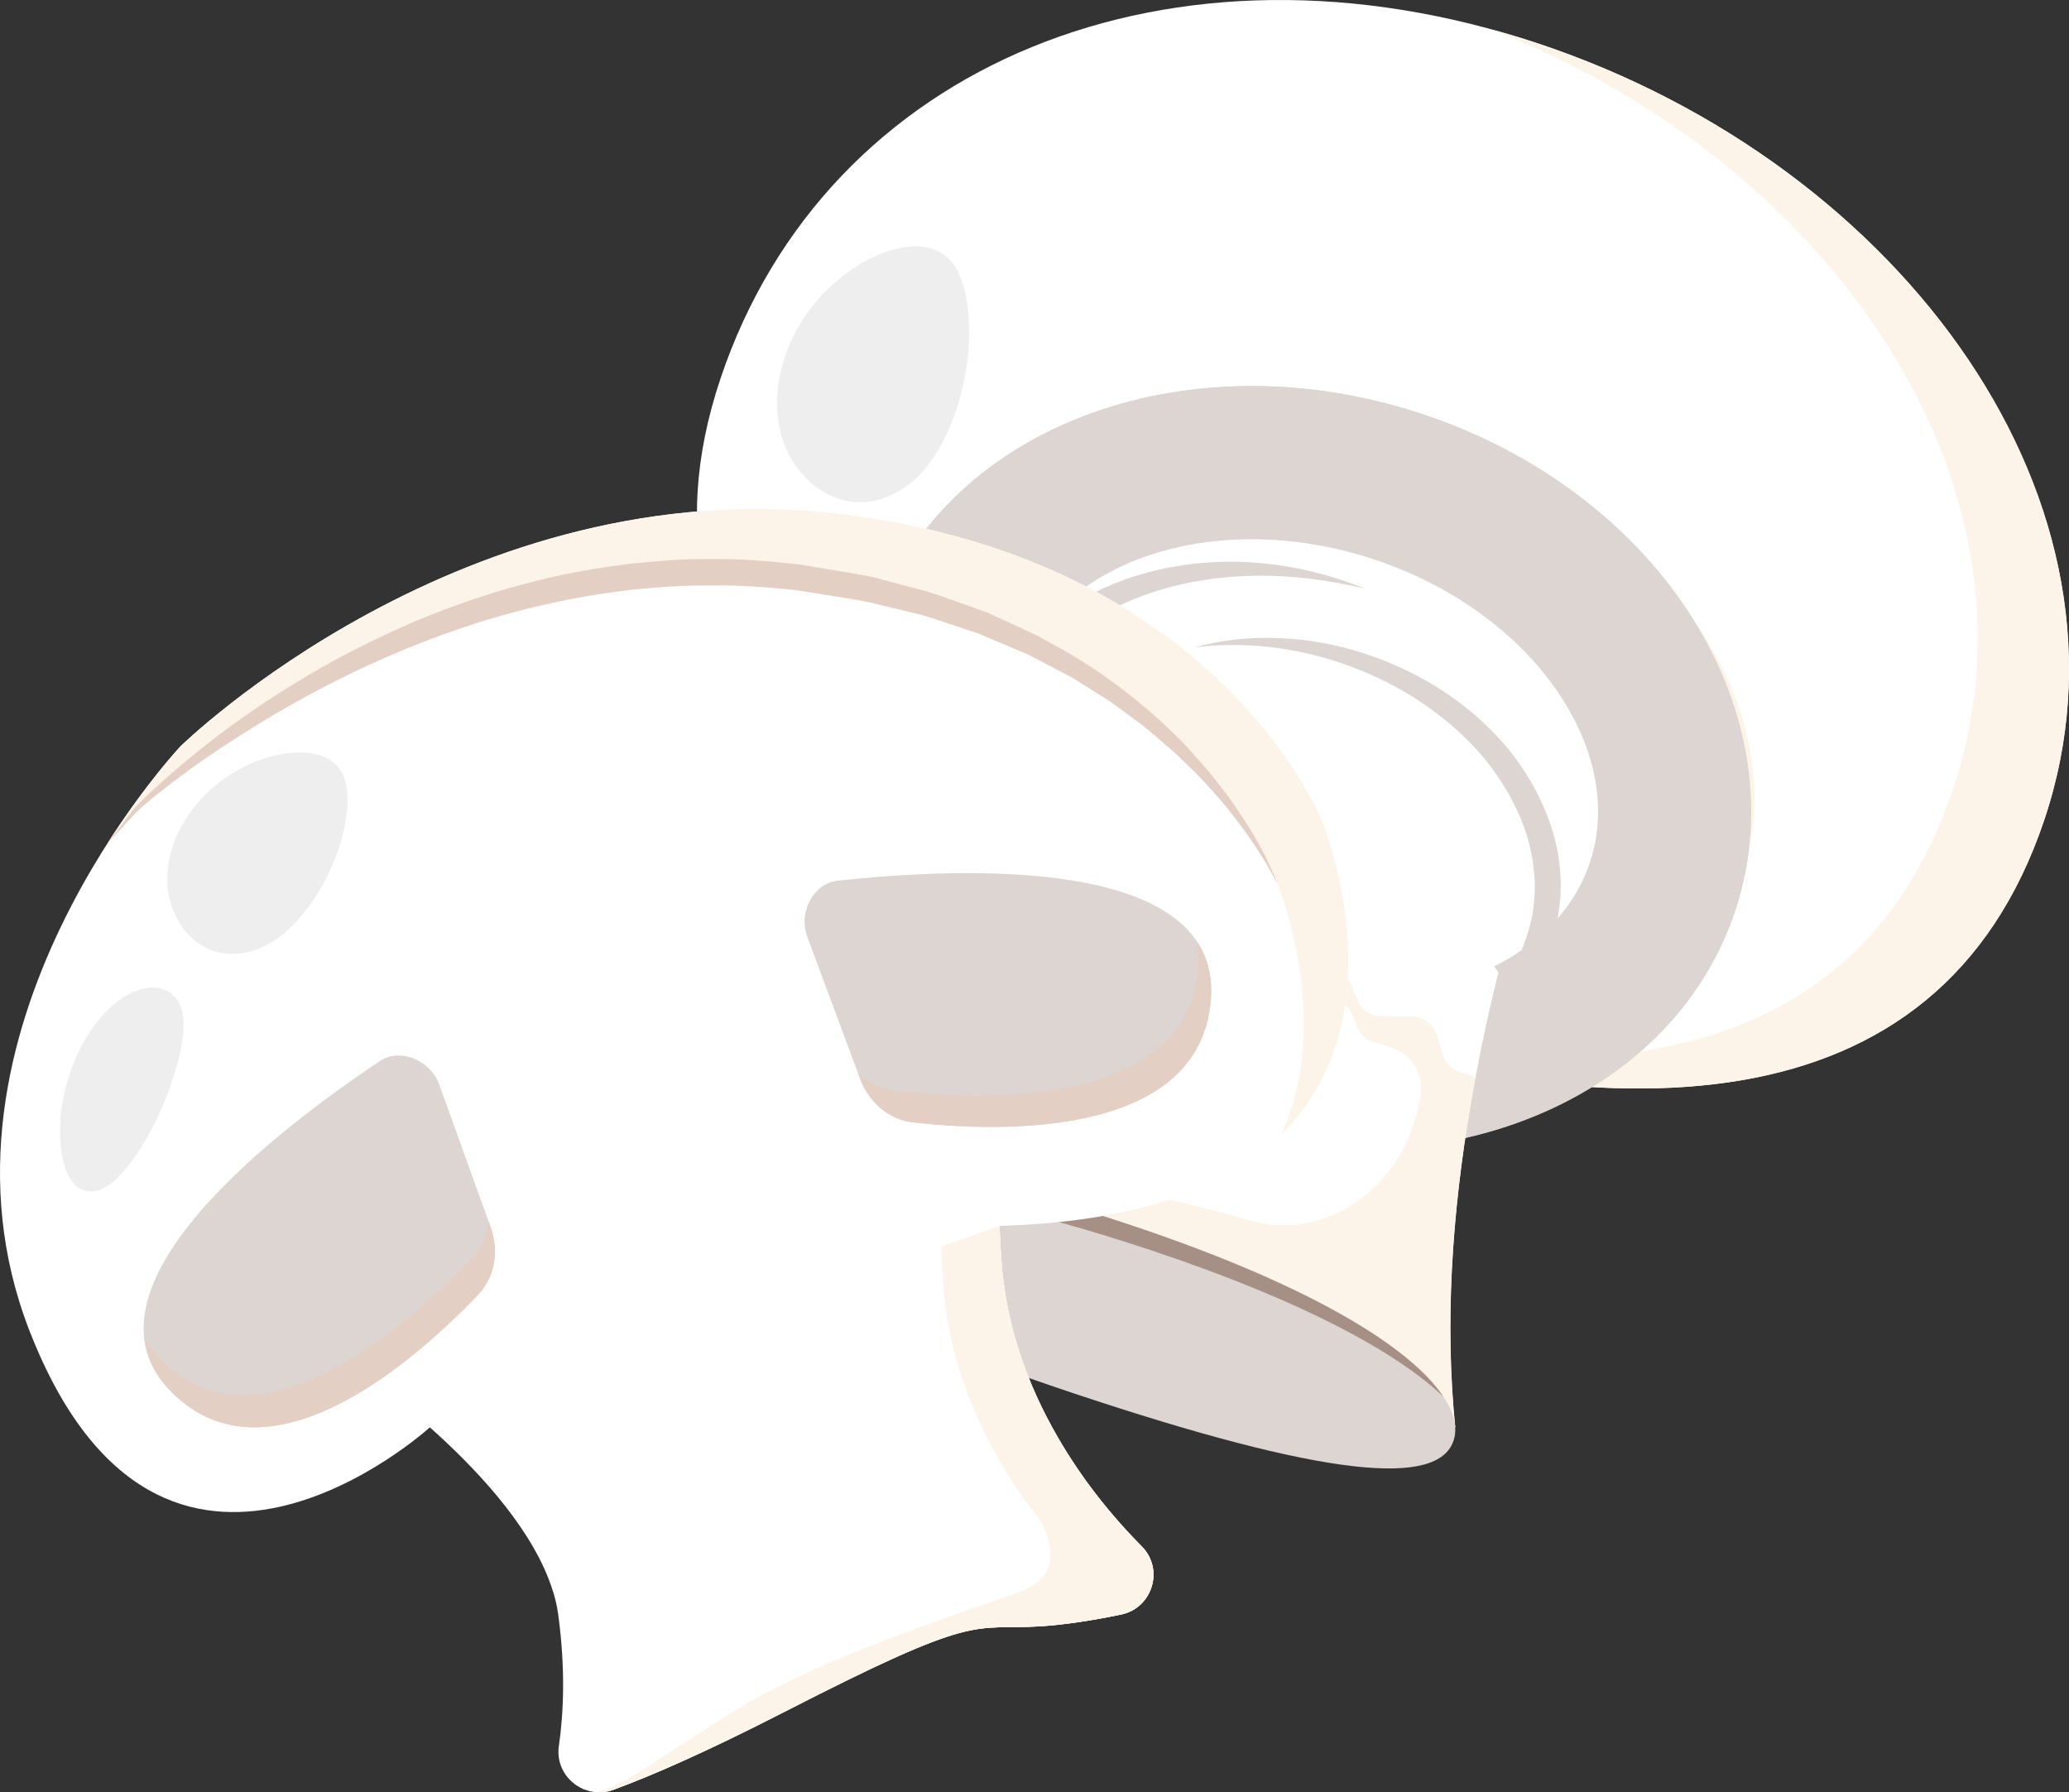 <svg width="142" height="123" viewBox="0 0 142 123" fill="none" xmlns="http://www.w3.org/2000/svg">
<rect x="0" y="0" width="142" height="123" fill="#333333" stroke="none"/>
<g clip-path="url(#clip0_11_710)">
<path d="M140.298 56.279C133.017 77.913 110.415 77.862 85.33 69.486C60.247 61.11 42.179 47.581 49.459 25.947C56.742 4.311 80.509 -5.383 105.592 2.993C130.676 11.369 147.578 34.644 140.298 56.279Z" fill="white"/>
<path d="M105.592 2.993C104.536 2.641 103.485 2.332 102.436 2.043C125.778 11.239 141 33.459 134.026 54.185C127.051 74.908 106.015 75.727 82.208 68.397C83.237 68.768 84.274 69.132 85.33 69.484C110.414 77.86 133.017 77.913 140.298 56.279C147.578 34.644 130.678 11.369 105.592 2.993Z" fill="#FCF4E9"/>
<path d="M114.086 60.893C117.668 50.248 109.582 37.949 96.025 33.423C82.469 28.897 68.575 33.857 64.993 44.502C61.411 55.147 69.497 67.446 83.054 71.972C96.611 76.499 110.504 71.538 114.086 60.893Z" fill="white"/>
<path d="M114.086 60.893C117.668 50.248 109.582 37.949 96.025 33.423C82.469 28.897 68.575 33.857 64.993 44.502C61.411 55.147 69.497 67.446 83.054 71.972C96.611 76.499 110.504 71.538 114.086 60.893Z" stroke="#DDD5D1" stroke-width="10.51" stroke-miterlimit="10"/>
<path d="M119.508 60.366C123.327 49.017 114.705 35.904 100.251 31.078C85.797 26.252 70.984 31.54 67.165 42.889C63.346 54.239 71.968 67.352 86.422 72.178C100.876 77.004 115.689 71.715 119.508 60.366Z" fill="#FCF4E9"/>
<path d="M114.086 60.893C117.668 50.248 109.582 37.949 96.025 33.423C82.469 28.897 68.575 33.857 64.993 44.502C61.411 55.147 69.497 67.446 83.054 71.972C96.611 76.499 110.504 71.538 114.086 60.893Z" fill="white"/>
<path d="M114.086 60.893C117.668 50.248 109.582 37.949 96.025 33.423C82.469 28.897 68.575 33.857 64.993 44.502C61.411 55.147 69.497 67.446 83.054 71.972C96.611 76.499 110.504 71.538 114.086 60.893Z" stroke="#DDD5D1" stroke-width="10.51" stroke-miterlimit="10"/>
<path d="M83.055 71.977C78.234 70.725 73.661 67.979 70.489 63.922C68.896 61.91 67.707 59.542 67.1 56.995C66.504 54.45 66.585 51.711 67.413 49.191C68.276 46.684 69.872 44.45 71.883 42.775C73.909 41.108 76.289 39.932 78.779 39.282C83.766 37.947 89.078 38.502 93.68 40.402C88.846 39.214 83.772 39.132 79.178 40.62C76.901 41.379 74.746 42.492 72.991 44.059C71.222 45.598 69.845 47.557 69.112 49.76C68.361 51.956 68.277 54.348 68.754 56.638C69.209 58.941 70.253 61.127 71.61 63.099C74.375 67.045 78.474 70.026 83.052 71.978L83.055 71.977Z" fill="#DDD5D1"/>
<path d="M81.981 44.428C84.493 43.723 87.179 43.62 89.801 43.963C92.426 44.323 94.991 45.17 97.353 46.425C99.72 47.675 101.855 49.394 103.586 51.481C105.266 53.601 106.541 56.122 106.977 58.865C107.054 59.554 107.148 60.242 107.107 60.94C107.131 61.636 107.011 62.326 106.915 63.015C106.632 64.372 106.203 65.72 105.466 66.905C104.075 69.328 101.834 71.141 99.38 72.269C96.919 73.425 94.207 73.863 91.561 73.848C88.909 73.802 86.287 73.266 83.886 72.258C86.41 72.888 88.998 73.167 91.536 72.969L92.484 72.894C92.799 72.862 93.111 72.797 93.422 72.751C93.734 72.693 94.048 72.665 94.354 72.586L95.27 72.355L95.726 72.239L96.171 72.086L97.059 71.786C97.352 71.679 97.632 71.537 97.917 71.417C98.198 71.284 98.495 71.182 98.756 71.017C100.925 69.842 102.865 68.208 103.983 66.068C104.591 65.032 104.953 63.875 105.184 62.707C105.256 62.115 105.36 61.524 105.328 60.923C105.362 60.324 105.264 59.73 105.198 59.132C104.852 56.745 103.731 54.488 102.251 52.527C100.744 50.565 98.797 48.941 96.659 47.632C92.349 45.063 87.15 43.781 81.975 44.426L81.981 44.428Z" fill="#DDD5D1"/>
<path d="M99.874 97.932L52.712 82.183C52.712 82.183 52.77 82.106 52.886 81.977C57.37 76.565 61.358 70.931 64.725 64.993C64.926 64.636 65.128 64.272 65.329 63.912L66.534 63.201C66.955 62.956 67.447 62.881 67.915 62.996L70.788 63.715C71.159 63.807 71.562 63.781 71.918 63.635L74.791 62.462C75.628 62.125 76.578 62.435 77.028 63.201L77.269 63.609C77.665 64.272 78.455 64.607 79.222 64.43L82.401 63.712C82.95 63.591 83.522 63.725 83.951 64.078L86.609 66.272C86.928 66.539 87.332 66.682 87.749 66.686H91.184C91.946 66.692 92.618 67.157 92.864 67.865L93.118 68.567C93.366 69.267 94.031 69.73 94.783 69.74L96.906 69.767C97.564 69.77 98.156 70.136 98.457 70.702C98.509 70.79 98.556 70.887 98.585 70.993L99.054 72.448C99.226 72.986 99.65 73.402 100.194 73.582C100.274 73.609 100.353 73.635 100.438 73.647C100.756 73.705 101.033 73.838 101.253 74.023C101.149 74.573 101.052 75.126 100.956 75.671C99.621 83.441 99.172 90.897 99.877 97.93L99.874 97.932Z" fill="white"/>
<path d="M67.913 62.998L70.786 63.717C71.157 63.809 71.561 63.783 71.916 63.637L74.789 62.464C75.626 62.127 76.577 62.436 77.026 63.203L77.267 63.611C77.663 64.273 78.453 64.609 79.221 64.432L82.399 63.713C82.948 63.592 83.52 63.727 83.949 64.079L86.607 66.274C86.927 66.541 87.33 66.684 87.747 66.687H91.182C91.944 66.694 92.616 67.159 92.862 67.867L93.117 68.569C93.364 69.268 94.029 69.731 94.781 69.742L96.904 69.769C97.673 69.777 98.353 70.269 98.584 70.995L99.052 72.45C99.225 72.988 99.648 73.403 100.192 73.584C100.272 73.611 100.351 73.637 100.436 73.649C100.754 73.707 101.031 73.839 101.252 74.025C101.691 71.623 102.227 69.188 102.839 66.725C100.9 63.832 97.955 60.821 93.549 58.012C86.296 53.385 77.089 53.269 69.606 55.114C68.344 58.123 66.909 61.051 65.333 63.914L66.538 63.203C66.958 62.957 67.45 62.883 67.919 62.998H67.913Z" fill="white"/>
<path d="M100.953 75.673C101.048 75.128 101.146 74.575 101.25 74.025C101.031 73.839 100.754 73.706 100.435 73.648C100.348 73.636 100.264 73.608 100.182 73.58C99.647 73.401 99.225 72.986 99.052 72.45L98.589 71.01L98.584 70.994C98.579 70.976 98.567 70.96 98.56 70.942C98.531 70.865 98.5 70.788 98.461 70.717C98.459 70.712 98.457 70.707 98.454 70.703V70.707C98.148 70.145 97.56 69.777 96.902 69.769L94.779 69.741C94.028 69.731 93.361 69.268 93.115 68.568L92.86 67.867C92.616 67.16 91.942 66.696 91.18 66.689H87.745C87.328 66.686 86.925 66.543 86.605 66.275L83.948 64.081C83.519 63.728 82.945 63.594 82.398 63.715L79.219 64.433C78.451 64.61 77.664 64.275 77.265 63.613L77.024 63.204C76.575 62.436 75.625 62.126 74.787 62.465L71.914 63.638C71.557 63.785 71.162 63.812 70.788 63.718L67.924 63.001C67.452 62.884 66.951 62.956 66.533 63.202L65.328 63.914C65.126 64.271 64.924 64.638 64.723 64.995L65.326 64.66C65.76 64.42 66.268 64.348 66.757 64.472L69.766 65.237C70.157 65.335 70.569 65.312 70.945 65.169L73.919 64.035C74.785 63.706 75.778 64.031 76.259 64.808L76.513 65.221C76.939 65.892 77.764 66.239 78.561 66.073L81.875 65.397C82.442 65.281 83.033 65.424 83.484 65.785L86.286 68.027C86.627 68.301 87.044 68.449 87.484 68.459L91.064 68.509C91.855 68.524 92.565 69.001 92.831 69.716L93.108 70.426C93.344 71.044 93.91 71.485 94.571 71.599C94.933 71.662 95.278 71.803 95.617 71.946L95.8 72.023C96.991 72.523 97.657 73.757 97.509 75.038C97.505 75.07 97.509 75.102 97.505 75.135L97.295 76.12C96.165 81.406 91.026 85.24 85.811 83.757C61.701 76.9 62.279 83.934 61.041 85.315C60.925 85.445 99.871 97.932 99.871 97.932C99.163 90.899 99.613 83.442 100.949 75.673H100.953Z" fill="#FCF4E9"/>
<path d="M99.756 98.87C98.683 102.06 91.016 101.4 73.654 95.603C56.292 89.804 51.423 85.86 52.496 82.67C53.57 79.479 60.182 78.25 77.544 84.047C94.906 89.845 100.831 95.68 99.758 98.87H99.756Z" fill="#DDD5D1"/>
<path d="M54.024 84.444C55.097 81.253 61.71 80.024 79.072 85.821C89.647 89.352 95.972 92.896 99.064 95.848C96.914 92.608 90.336 88.318 77.544 84.047C60.182 78.248 53.571 79.478 52.496 82.67C52.079 83.907 52.563 85.257 54.315 86.786C53.85 85.957 53.776 85.181 54.024 84.444Z" fill="#A68F85"/>
<path d="M66.794 67.263L59.462 81.677L57.907 80.78L66.794 67.263Z" fill="#A68F85"/>
<path d="M70.287 73.723L67.919 82.116L66.249 81.457L70.287 73.723Z" fill="#A68F85"/>
<path d="M74.21 58.429C74.047 59.537 72.96 60.104 72.003 60.79C71.403 61.221 70.564 61.027 70.231 60.37C69.701 59.324 69.146 58.02 70.046 57.043C71.309 55.671 74.539 56.165 74.21 58.429Z" fill="#A68F85"/>
<path d="M71.588 51.977C71.369 50.094 72.9 48.699 74.165 47.164C74.96 46.2 76.414 46.154 77.246 47.087C78.568 48.568 80.043 50.458 78.997 52.445C77.53 55.233 72.034 55.821 71.588 51.977Z" fill="#A68F85"/>
<g style="mix-blend-mode:soft-light">
<path d="M61.469 17.089C62.581 16.811 63.719 16.816 64.605 17.358C65.562 17.942 65.994 19.018 66.234 20.066C67.026 23.553 66.126 28.594 63.791 31.786C62.846 33.08 61.392 34.157 59.755 34.408C56.798 34.86 54.366 32.501 53.64 29.942C52.38 25.506 55.051 20.131 59.691 17.761C60.245 17.479 60.852 17.239 61.467 17.087L61.469 17.089Z" fill="#EEEEEE"/>
</g>
<path d="M23.692 93.39C23.692 93.39 35.478 101.219 37.942 109.178C37.942 109.178 37.951 109.197 37.966 109.234C38.13 109.764 38.243 110.303 38.318 110.834C38.822 114.593 38.675 117.615 38.356 119.813C38.163 121.141 38.925 122.287 40.008 122.758C40.053 122.784 40.092 122.801 40.138 122.804C40.138 122.804 40.142 122.814 40.152 122.809C40.34 122.888 40.525 122.932 40.716 122.964C40.719 122.974 40.73 122.969 40.73 122.969C41.167 123.032 41.634 122.985 42.097 122.816C44.638 121.882 48.383 120.264 53.817 117.479C56.913 115.898 59.249 114.738 61.076 113.899C67.238 111.1 67.7 111.817 71.338 111.602C73.135 111.493 75.141 111.166 76.937 110.792C79.094 110.348 79.921 107.687 78.362 106.117C76.537 104.282 74.368 101.725 72.553 98.548C70.564 95.113 68.992 90.94 68.703 86.175C67.849 71.742 70.202 69.04 70.202 69.04L17.162 89.032L23.692 93.386V93.39Z" fill="white"/>
<path d="M51.008 117.045C56.509 113.778 64.854 111.054 69.932 109.255C72.716 108.274 72.33 106.122 71.412 104.37C70.776 103.563 70.144 102.685 69.532 101.747L69.527 101.742C67.102 98.024 65.029 93.306 64.699 87.765C63.839 73.337 66.192 70.63 66.192 70.63L70.198 69.043C70.198 69.043 67.843 71.749 68.705 86.178C68.99 90.954 70.569 95.114 72.552 98.555C72.769 98.935 72.993 99.306 73.218 99.667C73.27 99.748 73.321 99.827 73.372 99.907C73.543 100.176 73.716 100.441 73.89 100.7C74.052 100.938 74.215 101.172 74.379 101.401C74.447 101.498 74.516 101.597 74.584 101.693C75.864 103.448 77.185 104.934 78.361 106.121C79.914 107.688 79.094 110.354 76.929 110.799C76.891 110.807 76.848 110.812 76.811 110.821C75.043 111.185 73.09 111.5 71.333 111.607C66.609 111.88 67.232 110.598 53.812 117.484C48.377 120.271 44.633 121.888 42.092 122.821C41.629 122.99 41.16 123.037 40.724 122.974C42.428 122.937 46.18 119.915 51.004 117.047L51.008 117.045Z" fill="white"/>
<path d="M51.008 117.045C56.509 113.778 64.854 111.054 69.932 109.255C72.716 108.274 72.33 106.122 71.412 104.37C70.776 103.563 70.144 102.685 69.532 101.747L69.527 101.742C67.102 98.024 65.029 93.306 64.699 87.765C63.839 73.337 66.192 70.63 66.192 70.63L70.198 69.043C70.198 69.043 67.843 71.749 68.705 86.178C68.99 90.954 70.569 95.114 72.552 98.555C72.769 98.935 72.993 99.306 73.218 99.667C73.27 99.748 73.321 99.827 73.372 99.907C73.543 100.176 73.716 100.441 73.89 100.7C74.052 100.938 74.215 101.172 74.38 101.401C74.449 101.498 74.517 101.597 74.585 101.693C75.866 103.448 77.187 104.934 78.362 106.121C79.916 107.688 79.096 110.354 76.93 110.799C76.893 110.807 76.85 110.812 76.812 110.821C75.045 111.185 73.092 111.5 71.335 111.607C66.611 111.88 67.233 110.598 53.814 117.484C48.379 120.271 44.635 121.888 42.093 122.821C41.63 122.99 41.162 123.037 40.726 122.974C42.43 122.937 46.181 119.915 51.006 117.047L51.008 117.045Z" fill="#FCF4E9"/>
<path d="M68.602 84.122L29.501 97.947C29.501 97.947 11.127 114.711 2.022 91.316C-5.987 70.741 12.382 51.219 12.382 51.219C12.382 51.219 31.897 32.079 57.849 35.291C83.801 38.505 90.751 56.389 90.751 56.389C90.751 56.389 101.863 83.209 68.602 84.122Z" fill="white"/>
<path d="M87.699 60.717C87.699 60.717 80.748 42.831 54.797 39.619C28.845 36.405 9.33 55.547 9.33 55.547C9.33 55.547 8.542 56.388 7.373 57.886C10.028 53.73 12.384 51.219 12.384 51.219C12.384 51.219 31.899 32.079 57.851 35.291C83.802 38.505 90.753 56.389 90.753 56.389C90.753 56.389 96.256 69.675 87.919 77.864C91.553 70.027 87.699 60.717 87.699 60.717Z" fill="#FCF4E9"/>
<path d="M87.699 60.717C87.013 58.893 86.041 57.179 84.93 55.569C84.399 54.743 83.775 53.985 83.173 53.207C82.553 52.446 81.881 51.726 81.223 50.994C78.46 48.19 75.271 45.763 71.752 43.938C71.328 43.677 70.88 43.469 70.429 43.265L69.081 42.639L67.727 42.022L66.327 41.524C65.391 41.205 64.47 40.827 63.516 40.558L60.643 39.801C59.691 39.511 58.709 39.382 57.734 39.213L54.805 38.727C52.831 38.51 50.849 38.342 48.861 38.359C46.873 38.34 44.891 38.51 42.92 38.725C40.955 38.992 38.995 39.307 37.074 39.794C35.153 40.272 33.252 40.831 31.398 41.51C30.463 41.828 29.551 42.208 28.635 42.572C27.732 42.969 26.825 43.357 25.941 43.793C22.38 45.48 19.004 47.526 15.831 49.826C14.252 50.989 12.725 52.218 11.264 53.517C10.54 54.176 9.808 54.818 9.145 55.552L7.373 57.886L9.345 55.744C10.039 55.085 10.815 54.486 11.575 53.89C13.112 52.707 14.704 51.599 16.34 50.563C19.592 48.466 23.003 46.626 26.536 45.085C30.07 43.555 33.724 42.3 37.47 41.473C39.34 41.038 41.234 40.734 43.133 40.492C45.036 40.298 46.949 40.151 48.861 40.179C50.775 40.146 52.684 40.298 54.586 40.49L57.428 40.943C58.375 41.1 59.329 41.221 60.254 41.476L63.05 42.147C63.977 42.387 64.871 42.734 65.786 43.022L67.151 43.475L68.472 44.036L69.797 44.593C70.241 44.774 70.684 44.959 71.099 45.196L73.642 46.534L76.076 48.066C76.867 48.607 77.622 49.198 78.4 49.763C79.154 50.358 79.858 51.011 80.598 51.629C81.287 52.298 81.994 52.955 82.654 53.657C83.293 54.377 83.96 55.078 84.539 55.851C85.73 57.37 86.832 58.974 87.697 60.717H87.699Z" fill="#E4CFC4"/>
<path d="M55.407 64.297C54.771 62.591 55.831 60.616 57.488 60.436C65.505 59.563 83.946 58.55 83.102 68.638C82.303 78.165 68.571 77.68 62.668 77.023C61.035 76.841 59.647 75.683 59.016 73.987L55.407 64.295V64.297Z" fill="#DDD5D1"/>
<path d="M61.412 74.855C67.433 75.528 81.439 76.054 82.225 66.525C82.283 65.816 82.235 65.167 82.11 64.562C82.861 65.662 83.238 67.002 83.1 68.638C82.302 78.165 68.57 77.68 62.667 77.022C61.033 76.84 59.645 75.683 59.014 73.987L58.885 73.636C59.58 74.309 60.452 74.748 61.414 74.855H61.412Z" fill="#E4CFC4"/>
<path d="M30.149 74.437C29.532 72.724 27.445 71.895 26.061 72.819C19.363 77.297 4.606 88.357 11.777 95.531C18.55 102.305 28.737 93.121 32.827 88.831C33.96 87.642 34.271 85.867 33.658 84.164L30.149 74.437Z" fill="#DDD5D1"/>
<path d="M32.384 86.369C28.214 90.747 17.844 100.138 11.08 93.354C10.575 92.848 10.193 92.32 9.897 91.779C10.034 93.102 10.613 94.368 11.775 95.531C18.548 102.305 28.736 93.121 32.825 88.831C33.958 87.642 34.27 85.867 33.656 84.164L33.529 83.812C33.432 84.772 33.049 85.667 32.384 86.367V86.369Z" fill="#E4CFC4"/>
<path d="M40.008 122.76C40.053 122.785 40.092 122.802 40.138 122.806C40.09 122.77 40.046 122.745 40.008 122.76Z" fill="white"/>
<g style="mix-blend-mode:soft-light">
<path d="M20.578 51.636C21.547 51.641 22.476 51.883 23.086 52.509C23.745 53.187 23.873 54.156 23.848 55.063C23.764 58.078 21.971 62.011 19.392 64.135C18.348 64.995 16.933 65.576 15.542 65.439C13.031 65.194 11.538 62.758 11.481 60.516C11.382 56.628 14.693 52.79 18.982 51.818C19.493 51.703 20.042 51.633 20.577 51.636H20.578Z" fill="#EEEEEE"/>
</g>
<g style="mix-blend-mode:soft-light">
<path d="M11.31 67.918C11.842 68.131 12.3 68.587 12.498 69.387C12.712 70.251 12.566 71.311 12.351 72.273C11.637 75.47 9.776 79.278 7.884 80.991C7.118 81.684 6.209 81.999 5.474 81.556C4.144 80.756 3.862 77.84 4.329 75.436C5.137 71.269 7.812 67.886 10.391 67.772C10.698 67.758 11.015 67.801 11.309 67.92L11.31 67.918Z" fill="#EEEEEE"/>
</g>
</g>
<defs>
<clipPath id="clip0_11_710">
<rect width="142" height="123" fill="white"/>
</clipPath>
</defs>
</svg>
